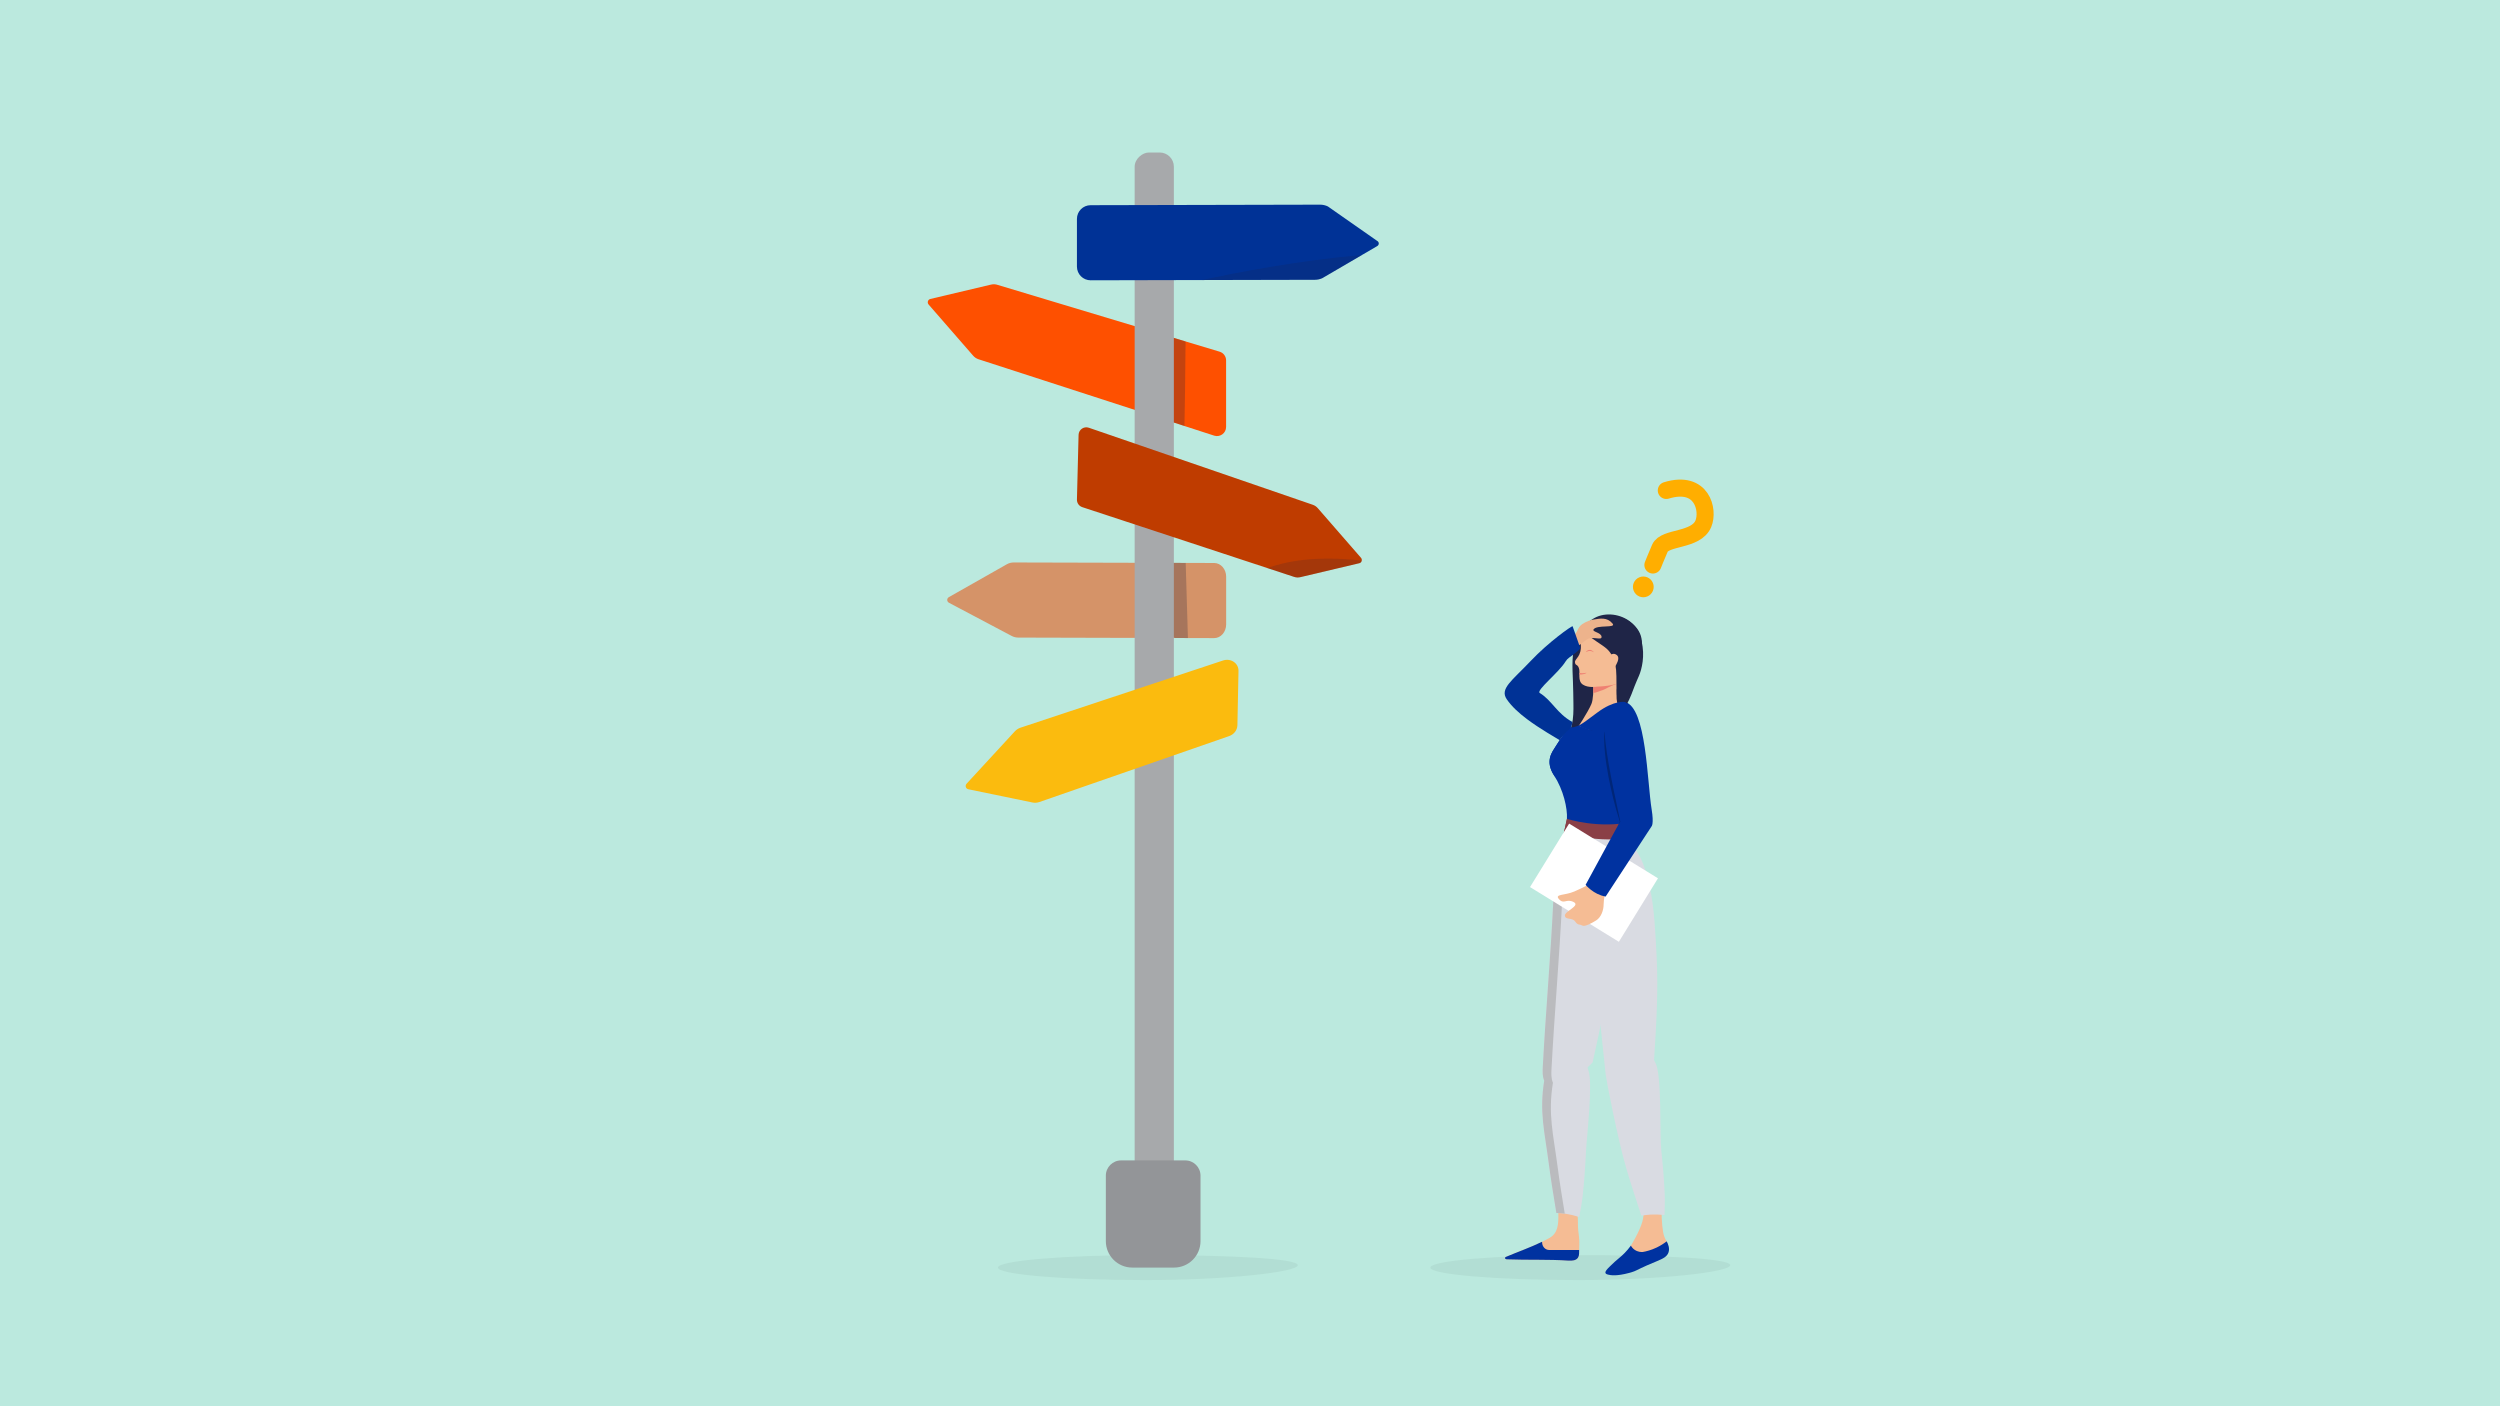 <?xml version="1.0" encoding="UTF-8"?>
<svg xmlns="http://www.w3.org/2000/svg" viewBox="0 0 3555 2000">
  <defs>
    <style>.cls-1,.cls-2,.cls-3,.cls-4,.cls-5,.cls-6,.cls-7,.cls-8,.cls-9,.cls-10,.cls-11,.cls-12,.cls-13,.cls-14,.cls-15,.cls-16,.cls-17,.cls-18,.cls-19,.cls-20,.cls-21,.cls-22,.cls-23{stroke-width:0px;}.cls-1,.cls-24{mix-blend-mode:multiply;}.cls-1,.cls-16{fill:#ef8072;}.cls-25{fill:none;stroke:#ffae00;stroke-linecap:round;stroke-linejoin:round;stroke-width:24.26px;}.cls-2{opacity:.05;}.cls-3{opacity:.17;}.cls-3,.cls-4{fill:#1f1f3b;}.cls-4{opacity:.26;}.cls-26{isolation:isolate;}.cls-5{fill:#8a3f46;}.cls-6{fill:#1f2547;}.cls-7{fill:#d59368;}.cls-8{fill:#d9dbe2;}.cls-9{fill:#bbe9de;}.cls-10{fill:#bf3c00;}.cls-11{fill:#a7a9ab;}.cls-12{fill:#babbbe;}.cls-13{fill:#939598;}.cls-14{fill:#fff;}.cls-15{fill:#f5bc94;}.cls-17{fill:#edb38c;}.cls-18{fill:#ffae00;}.cls-19{fill:#fe5000;}.cls-20{fill:#fbbb0e;}.cls-21{fill:#003296;}.cls-22{fill:#0032a0;}.cls-23{fill:#002678;}</style>
  </defs>
  <g class="cls-26">
    <g id="Ebene_2">
      <g id="Layer_1">
        <rect class="cls-9" width="3555" height="2000"></rect>
        <path class="cls-2" d="M1845.46,1799.07c0,9.81-100.61,21.2-216.52,21.2s-209.89-7.95-209.89-17.76,93.97-17.76,209.89-17.76,216.52,4.52,216.52,14.33Z"></path>
        <path class="cls-2" d="M2460.39,1799.07c0,9.81-100.61,21.2-216.52,21.2s-209.89-7.95-209.89-17.76,93.97-17.76,209.89-17.76,216.52,4.52,216.52,14.33Z"></path>
        <path class="cls-7" d="M1743.6,820.07v67.82c0,10.79-7.65,19.52-17.07,19.5l-37.3-.1-18.4-.05-222.89-.6c-3.23-.01-6.41-.8-9.22-2.28l-89.22-47.19c-3.34-1.77-3.42-6.25-.13-8.11l82.36-46.69c2.96-1.67,6.36-2.56,9.82-2.55l200.26.53,44.25.11,40.55.11c9.39.03,16.99,8.75,16.99,19.5Z"></path>
        <path class="cls-19" d="M1743.51,512.52v94.6c0,8.81-8.6,15.06-16.98,12.35l-42.25-13.69-19.98-6.48-273.17-88.54c-2.82-.98-5.35-2.7-7.34-4.99l-63.31-72.73c-2.37-2.72-1.04-7.09,2.41-7.9l86.48-20.47c3.11-.73,6.35-.56,9.37.49l231.93,69.78,35.21,10.59,48.39,14.56c5.49,1.65,9.24,6.7,9.24,12.43Z"></path>
        <path class="cls-25" d="M2369.47,697.42c51.1-15.68,60.76,28.28,52.69,47.37-10.45,24.72-54.71,18.37-61.81,34.81-4.74,10.97-9.93,23.85-9.93,23.85"></path>
        <circle class="cls-18" cx="2336.79" cy="834.59" r="14.76" transform="translate(-141.66 954.72) rotate(-22.43)"></circle>
        <polygon class="cls-4" points="1689.23 907.29 1670.83 907.24 1645.15 889.85 1641.81 800.35 1686.06 800.46 1689.23 907.29"></polygon>
        <path class="cls-4" d="M1685.88,485.53c-.32,52.14-1.14,97.98-1.6,120.25l-19.98-6.48-14.84-15.7,1.21-108.66,35.21,10.59Z"></path>
        <rect class="cls-11" x="859.87" y="970.45" width="1562.96" height="55.75" rx="20.17" ry="20.17" transform="translate(643.03 2639.68) rotate(-90)"></rect>
        <path class="cls-13" d="M1594.19,1650.1h91.25c11.97,0,21.69,9.72,21.69,21.69v93.12c0,20.75-16.85,37.59-37.59,37.59h-59.45c-20.75,0-37.59-16.85-37.59-37.59v-93.12c0-11.97,9.72-21.69,21.69-21.69Z"></path>
        <path class="cls-10" d="M1936.41,797.16c-.3,1.73-1.53,3.26-3.41,3.71l-83.91,19.85c-3.02.71-6.16.55-9.09-.47l-37.83-12.45-263.2-86.65c-4.62-1.52-7.69-5.88-7.57-10.74l2.33-92.04c.19-7.44,7.55-12.55,14.58-10.13l318.47,109.55c2.74.95,5.2,2.62,7.13,4.85l61.42,70.56c1.01,1.15,1.33,2.62,1.08,3.96Z"></path>
        <path class="cls-20" d="M1759.59,1031.3l1.55-77.26c.22-10.96-10.93-18.49-21.96-14.83l-288.23,95.63c-3.01,1.05-5.73,2.83-7.89,5.17l-68.54,74.4c-2.57,2.79-1.25,7.15,2.39,7.9l91.22,18.83c3.27.68,6.72.44,9.93-.67l269.86-93.78c6.85-2.38,11.53-8.55,11.66-15.39Z"></path>
        <path class="cls-21" d="M1957.7,350.35l-20.9,12.2-56.52,33.01c-3.22,1.49-6.85,2.27-10.55,2.28l-160.48.38-158.31.37c-10.79.03-19.54-8.71-19.54-19.49v-67.83c0-10.75,8.7-19.47,19.45-19.49l326.2-.75c3.96-.01,7.84.87,11.23,2.55l69.57,48.66c3.76,1.86,3.68,6.34-.15,8.11Z"></path>
        <path class="cls-3" d="M1936.8,362.55l-56.52,33.01c-3.22,1.49-6.85,2.27-10.55,2.28l-160.48.38c49.11-10.65,137.05-27.74,227.55-35.67Z"></path>
        <path class="cls-3" d="M1936.41,797.16c-.3,1.73-1.53,3.26-3.41,3.71l-83.91,19.85c-3.02.71-6.16.55-9.09-.47l-37.83-12.45c24.71-9.12,67.94-18.29,134.24-10.64Z"></path>
        <path class="cls-15" d="M2241.54,1702.09c-2.21,20.14,2.43,18.42,2.26,35.78-.18,18.26,2.81,17.12,1.78,38.51-.2,4.08.46,8.56-1.68,11.93-2.7,4.23-8.31,4.49-13.08,4.31-29.4-2.01-58.64-.7-87.9-1.86-1.27-.05-2.99-.63-2.82-1.98.11-.86.97-1.33,1.73-1.65,20.35-8.63,42.19-15.8,61.87-26.99,23.25-13.21,3.31-50.3,18.74-72.56l19.11,14.5Z"></path>
        <path class="cls-22" d="M2141.83,1787.13c16.69-7.08,34.36-13.21,51.04-21.34v.85c0,5.99,4.51,10.85,10.08,10.85h42.61c-.07,3.77.3,7.75-1.65,10.82-2.7,4.23-8.31,4.49-13.08,4.31-29.4-2.01-58.64-.7-87.9-1.86-1.27-.05-2.99-.63-2.82-1.98.11-.86.97-1.33,1.73-1.65Z"></path>
        <path class="cls-8" d="M2195.85,1536.73c-2.65-6.09-2.36-13.25-2-20.04,4.07-76.85,11.14-156.42,14.82-233.29,2.06-43.03-2.05-75.43,18.37-87.95,12.67-7.76,46.04,0,46.04,0,21.71,20.25,22.01,58.42,23.11,72.37,2.28,29.06-2.25,67.66-5.14,96.63-4.94,49.5-15.65,97.97-26.33,146.26l-7.28,7.24c.58,1.79,1.12,3.76,1.32,4.3,6.58,18.1-2.53,95.29-3.5,115.32-1.02,21.11-2.36,42.76-4.81,63.84-1.13,9.76-3,19.44-4.8,29.13-6.45-1.98-12.99-3.6-19.62-4.63-4.32-.67-8.66-.95-12.99-1.06-.16-1.05-.27-2.12-.44-3.17-3.68-22.35-7.36-44.71-10.27-67.21-5.78-44.67-13.73-73.04-6.47-117.74Z"></path>
        <path class="cls-12" d="M2195.85,1536.73c-2.65-6.09-2.36-13.25-2-20.04,4.07-76.85,11.14-156.42,14.82-233.29,2.06-43.03-2.05-75.43,18.37-87.95,5.63-3.45,15.36-3.83,24.43-3.19-4.59.42-8.74,1.38-11.74,3.22-20.59,12.62-16.45,45.3-18.52,88.7-3.71,77.53-10.84,157.78-14.94,235.29-.36,6.85-.66,14.07,2.01,20.21-7.32,45.08.69,73.69,6.53,118.74,2.92,22.56,6.61,44.97,10.29,67.37-4.01-.57-8.03-.84-12.05-.94-.16-1.05-.27-2.12-.44-3.17-3.68-22.35-7.36-44.71-10.27-67.21-5.78-44.67-13.73-73.04-6.47-117.74Z"></path>
        <path class="cls-15" d="M2359.81,1694.25c1.46,11.97,2.33,17.52,2.79,23.89.18,2.52.03,7.57.42,14.96.21,3.91.34,6.43.74,9.91.84,7.29,1.29,11.23,3.11,16.02,2.17,5.69,3.67,5.72,4.64,10.39.41,2,1.4,6.79-.7,11.08-2.33,4.76-64.49,9.99-60.8,5.77,4.94-5.64,7.7-11.27,9.24-15.15,0,0,0,0,0,0s12.11-19.57,16.12-33.73c2.88-10.15,3.82-25.34-5.5-46.86,9.98,1.25,19.95,2.49,29.93,3.74Z"></path>
        <path class="cls-8" d="M2245.21,1195.45c11.28-10.2,66.87,0,66.87,0,24.47,15.55,30.61,53.07,33.82,66.59,6.69,28.15,8.14,67.06,9.73,96.16,2.71,49.73-.41,99.6-3.54,149.3h0c.85,1.64,1.68,3.48,1.95,3.96,9.25,16.49,6.02,102.92,8.13,122.84,2.22,20.99,4.22,42.57,5.04,63.82.38,9.84.02,19.75-.27,29.64-6.66-.65-13.34-.93-20.03-.6-4.36.22-8.67.81-12.95,1.57-.32-1-.59-2.04-.92-3.03-7.04-21.26-14.09-42.53-20.4-64.1-12.53-42.81-28.73-127.17-29.42-133.93-7.75-76.47-17.34-155.79-21.11-232.65-1.31-26.73-35.1-83.13-16.91-99.57Z"></path>
        <path class="cls-22" d="M2289.75,1800.37c5.34-5.15,8.01-7.72,13.06-11.81,4.41-3.57,10.33-9.1,16.45-17.45l.19.8c.88,1.42,2.43,3.48,4.93,5.23,4.68,3.28,9.6,3.31,11.4,3.23,5.29-.92,12.26-2.7,19.87-6.32,5.95-2.83,10.72-6.03,14.34-8.86,1.89,3.37,4.76,9.76,2.58,15.89-2.04,5.74-7.3,8.55-16.43,12.3-23.52,9.65-26.71,12.22-31.95,14.32-2.85,1.14-5.23,1.78-7.24,2.33-18.18,4.91-26.66,3.47-30.56,2.42-1.27-.34-2.85-.86-3.36-2.15-.9-2.29,2.17-5.56,6.71-9.93Z"></path>
        <path class="cls-5" d="M2233.9,1145.81l-5.72,18.53-4.64,21.16s69.82,16.9,100.75,2.09l-5.33-41.78h-85.07Z"></path>
        <polygon class="cls-5" points="2251.99 1169.74 2248.35 1190.78 2223.54 1185.5 2228.18 1164.34 2251.99 1169.74"></polygon>
        <path class="cls-22" d="M2230.23,1034.23s-14.3,20.84-18.38,27.63c-4.08,6.79-15.52,19.86-2.04,40.69,13.48,20.83,19.2,46.82,18.38,61.79,0,0,44.94,15.01,94.77,3.96,0,0-.72-89.94,4.9-122.94,5.62-33-16.95-47.11-16.95-47.11,0,0-15.32-3.18-39.83,15.21-24.51,18.38-29.41,22.36-40.85,20.78Z"></path>
        <rect class="cls-14" x="2213.61" y="1180.92" width="106.03" height="148.37" transform="translate(9.31 2526.89) rotate(-58.37)"></rect>
        <path class="cls-15" d="M2283.23,1265.43s-2.9,13.48-2.9,20.97-3.31,17.98-10.65,22.47c-7.33,4.49-16.32,9.36-20.07,7.12-3.75-2.25-5.62.38-9.74-5.62-4.12-5.99-13.86-1.87-14.61-8.24-.75-6.37,22.85-14.23,12.36-19.48-10.49-5.24-13.48,3.82-20.6-3.89-7.12-7.72,7.87-5.1,21.72-11.09,13.86-5.99,24.34-11.98,24.34-11.98l20.13,9.74Z"></path>
        <path class="cls-22" d="M2274.75,1019.58s-10.21,14.61,1.63,53.28c11.85,38.68,27.37,95.44,27.37,95.44,0,0-33.08,60.24-49.02,89.96,0,0,11.23,13.78,28.49,16.64,0,0,51.17-77.95,65.46-100.05,0,0,3.27-3.49,0-23.62-6.58-40.5-7.31-144.83-37.78-152.98,0,0-19.82-3.99-36.16,21.33Z"></path>
        <path class="cls-23" d="M2300.47,1174.29l3.63-5.8c.03-.29-6.85-32.7-6.85-32.7-2.42-10.77-4.53-21.6-6.59-32.42-2.22-10.8-3.98-21.68-5.66-32.56-1.58-10.9-3-21.83-3.35-32.89-1.08,11.05-.39,22.2.66,33.23.99,11.06,2.91,21.99,4.82,32.9,2.04,10.89,4.54,21.68,7.11,32.45,2.83,10.71,5.67,21.4,9.14,31.92.03-.29-2.91,5.89-2.91,5.89Z"></path>
        <path class="cls-6" d="M2237.91,922.29c-3.7,20.62-.81,41.76-.75,62.71.06,20.94,2.42,40.97-7.24,61.08,45.94-9.01,64.44-15.54,77.06-33.76,7.69-11.1,13.5-26.42,13.5-26.42.13-.36.33-.89.57-1.54,4.69-12.64,8.75-21.55,9.56-23.41,3.88-8.87,8.86-28.65,3.69-48.86-1.83-7.14-4.22-16.51-12.24-24.61-13.13-13.27-35.19-17.51-51.77-10.18-17.12,7.56-29.25,27.6-32.37,44.99Z"></path>
        <path class="cls-15" d="M2305.85,957.55s-7.94,13.65-6.67,29.84c1.27,16.19,8.89,27.93,8.89,27.93l-64.44,29.2-1.59-7.66s15.87-23.77,20.95-35.83c5.08-12.06,1.59-50.66,1.59-50.66l41.27,7.17Z"></path>
        <path class="cls-1" d="M2265.66,985.42c.47-15.02-1.08-35.03-1.08-35.03l41.27,7.17s-5.06,3.04-6.45,14.8c-12.13,3.7-16.1,8.02-22.72,9.72-1.98.51-7.89,3.25-11.02,3.34Z"></path>
        <path class="cls-15" d="M2256.62,891.58s-10.56,5.02-8.8,23.8c1.76,18.77-8.8,21.16-8.21,26.42.59,5.26,3.23,2.03,5.57,8.19,2.35,6.16-2.35,18.2,5.57,23.47,7.92,5.28,20.24,2.93,20.24,2.93,0,0,27.87-.59,37.84-8.51,9.97-7.92-5.87-66.59-5.87-66.59l-46.35-9.72Z"></path>
        <path class="cls-6" d="M2282.69,875.74c-15.44,2.23-32.42,13.67-31.17,20.76.28,1.59,1.42,2.61,2.13,3.22,12.16,10.54,24.75,17.06,31.32,22.99,8.29,7.49,10.66,17.35,12.31,24.19,1.39,5.8,1.44,18.36,1.49,43.26,0,3.77.01,12.24,5.72,18.05,1.35,1.38,2.69,2.27,3.58,2.79,3.08-7.35,8.16-17.41,11.36-30.34,3.96-16.01,8.69-33.09,10.7-39.64,6.31-20.55,5.66-31.75,1.84-40.41-7.7-17.46-30.42-27.59-49.28-24.87Z"></path>
        <g class="cls-24">
          <path class="cls-16" d="M2259.32,924.23c-2.52.56-4.27,2.94-4.09,3.18.14.19,1.5-1.03,3.44-1.54,2.88-.75,5.78.42,8.07,1.82-2.02-2.63-4.87-4.03-7.41-3.47Z"></path>
          <path class="cls-16" d="M2245.84,959.06c4.53.3,7.39-.72,8.86-1.42.14-.07,1.47-.7,1.39-.93-.11-.32-2.82.66-6.33.64-1.64,0-2.98-.24-3.89-.43-.01.72-.02,1.43-.04,2.15Z"></path>
        </g>
        <path class="cls-15" d="M2286.55,935.03s5.57-9.03,12.61-3.49c7.04,5.54-6.31,21.68-6.31,21.68,0,0-7.19,14.08-6.31-18.19Z"></path>
        <path class="cls-17" d="M2222.37,916.85c5.36-4.76-.44-5.77,8.55-9.26,12.56-4.87,11.06-12.44,16.57-18.07,2.19-2.24,9.6-6.99,18.12-8.44,9.95-1.69,19.63-3.66,27.38,5.53,6.06,7.19-22.33,1.18-27,8.49-2.22,3.47,11.08,4.2,11.45,10.45.37,6.25-13.88-2.4-22.2,4.73-7.23,6.19-20.06,14.18-23.96,15.73-3.9,1.54-8.93-9.16-8.93-9.16Z"></path>
        <path class="cls-22" d="M2211.84,1061.86c-4.08,6.79-15.52,19.86-2.04,40.69,9.99,15.44,15.72-27.25,17.68-44.3-3.12-1.87-6.33-3.78-9.61-5.73-2.5,3.77-4.76,7.23-6.02,9.34Z"></path>
        <path class="cls-22" d="M2310.91,998.25s-15.32-3.18-39.83,15.21c-13.06,9.8-20.56,15.5-26.44,18.46,5.19,2.81,10.75,4.98,16.79,6.18,2.14.42,4.1,1.2,5.84,2.24,3.25-.77,6.76-1.57,10.57-2.42,0,0,44.4,40.45,50.02,7.46,5.62-33-16.95-47.11-16.95-47.11Z"></path>
        <path class="cls-22" d="M2228.18,1053.32s0,0,0,0c0,0,0,0,0,0,.21-3.87-.02-1.03-.7,4.93,7.38,4.43,14.19,8.65,19.97,12.66,8.95,6.22,21.3,3.32,26.44-6.28l.09-.18c4.73-8.85,1.3-19.34-6.71-24.12-38.39,9.08-39.07,12.84-39.09,13Z"></path>
        <path class="cls-21" d="M2236.08,1026.72c-22.22-12.03-29.13-30.7-46.56-41.3-5.75-3.49,27.25-29.12,36.71-44.81,1.28-2.13,2.98-3.96,5.01-5.4,5.58-3.97,15.98-11.65,15.9-13.73h0s-10.92-31.04-10.92-31.04c-2.04,0-33.97,22.42-59.7,49.6-26.64,28.16-44.28,39.22-33.86,54.41,6.89,10.05,17.12,19.44,28.81,28.2,9,6.77,18.85,13.16,28.69,19.22,5.98,3.68,11.95,7.22,17.72,10.65,5.56-8.38,16.43-18.08,16.43-18.08.92-3.8.87-3.64,1.78-7.72Z"></path>
        <path class="cls-21" d="M2228.18,1053.32s0,0,0,0c0,0,0,0,0,0Z"></path>
        <path class="cls-22" d="M2234.29,1034.44c-.7,3.7.81-2.98,0,0,0,0-10.86,9.7-16.43,18.08,3.28,1.95,6.5,3.86,9.61,5.73.69-5.96.91-8.8.7-4.93.01-.16.7-3.92,39.09-13-1.74-1.04-20.49-7.99-22.63-8.42-5.49,1.87-6.75,2.35-10.34,2.53Z"></path>
        <path class="cls-21" d="M2190.38,922.71h.01s.33,2.27.36,7.41"></path>
      </g>
    </g>
  </g>
</svg>
